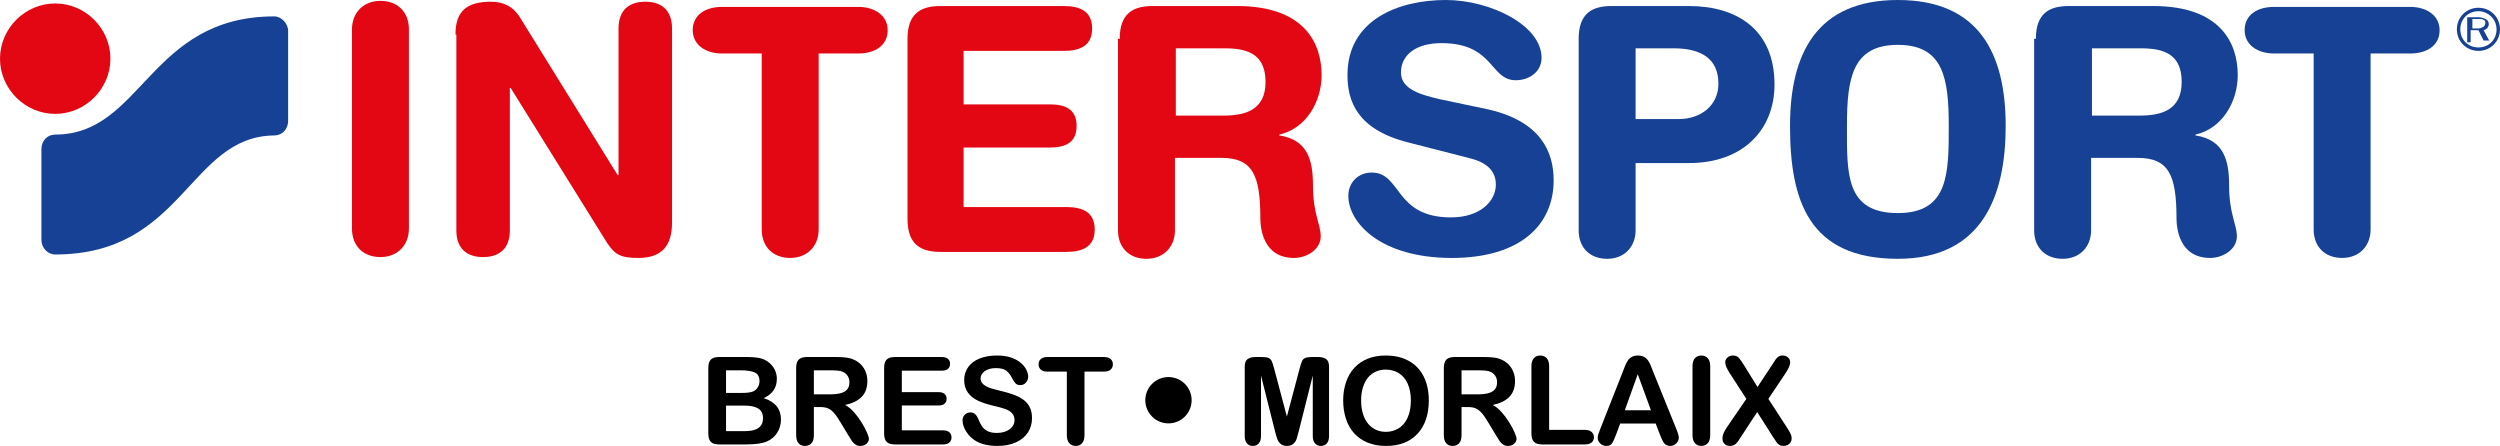 <?xml version="1.0" encoding="utf-8"?>
<!-- Generator: Adobe Illustrator 15.1.0, SVG Export Plug-In . SVG Version: 6.00 Build 0)  -->
<!DOCTYPE svg PUBLIC "-//W3C//DTD SVG 1.1//EN" "http://www.w3.org/Graphics/SVG/1.1/DTD/svg11.dtd">
<svg version="1.1" id="Calque_2" xmlns="http://www.w3.org/2000/svg" xmlns:xlink="http://www.w3.org/1999/xlink" x="0px" y="0px"
	 width="593.642px" height="105.888px" viewBox="5.205 389.911 593.642 105.888"
	 enable-background="new 5.205 389.911 593.642 105.888" xml:space="preserve">
<g>
	<path fill="#E30613" d="M88.782,396.876c0-3.892,2.663-6.76,6.76-6.76s6.76,2.663,6.76,6.76v47.319c0,3.893-2.663,6.76-6.76,6.76
		s-6.76-2.663-6.76-6.76V396.876z"/>
	<path fill="#E30613" d="M113.363,398.105c0-5.531,2.663-7.784,8.399-7.784c2.867,0,5.121,1.023,6.76,3.482l23.353,37.691h0.204
		v-34.824c0-4.302,2.458-6.35,6.351-6.35c3.892,0,6.351,2.048,6.351,6.35v46.091c0,5.326-2.254,8.398-7.989,8.398
		c-4.302,0-5.531-0.819-7.375-3.482l-22.942-36.872h-0.205v33.8c0,4.302-2.458,6.35-6.35,6.35c-3.893,0-6.351-2.048-6.351-6.35
		v-46.5H113.363z"/>
	<path fill="#E30613" d="M186.083,402.611h-9.423c-3.893,0-6.965-2.048-6.965-5.53c0-3.688,3.072-5.531,6.965-5.531h32.365
		c3.893,0,6.965,2.049,6.965,5.531c0,3.688-3.072,5.53-6.965,5.53h-9.423V444.4c0,3.892-2.663,6.76-6.76,6.76s-6.76-2.663-6.76-6.76
		V402.611z"/>
	<path fill="#E30613" d="M220.702,399.129c0-5.94,3.073-7.784,7.784-7.784h29.293c3.893,0,6.76,1.229,6.76,5.326
		c0,4.098-2.867,5.326-6.76,5.326h-23.762v12.7h20.484c3.482,0,6.351,1.024,6.351,5.121c0,4.098-2.868,5.122-6.351,5.122h-20.484
		v14.134h24.377c3.892,0,6.76,1.229,6.76,5.326s-2.868,5.326-6.76,5.326h-29.908c-4.711,0-7.784-1.844-7.784-7.784V399.129
		L220.702,399.129z"/>
	<path fill="#E30613" d="M284.409,417.36h11.267c5.121,0,10.038-1.229,10.038-7.989c0-6.35-3.893-7.988-9.628-7.988h-11.677V417.36z
		 M271.094,399.129c0-5.94,3.072-7.784,7.784-7.784h20.074c15.978,0,20.075,8.809,20.075,16.388c0,6.351-3.688,12.701-10.037,14.135
		v0.205c6.76,1.024,7.988,5.94,7.988,11.881c0,6.76,1.844,9.218,1.844,12.086c0,3.072-3.277,5.121-6.35,5.121
		c-7.375,0-7.99-7.17-7.99-9.423c0-10.242-1.844-14.339-9.217-14.339h-11.062v17.207c0,3.892-2.663,6.76-6.761,6.76
		c-4.097,0-6.76-2.663-6.76-6.76v-45.477H271.094z"/>
	<path fill="#164194" d="M501.954,417.36h11.268c5.121,0,10.037-1.229,10.037-7.989c0-6.35-3.893-7.988-9.627-7.988h-11.678V417.36z
		 M488.639,399.129c0-5.94,3.072-7.784,7.785-7.784h20.074c15.979,0,20.074,8.809,20.074,16.388c0,6.351-3.688,12.701-10.037,14.135
		v0.205c6.76,1.024,7.988,5.94,7.988,11.881c0,6.76,1.844,9.218,1.844,12.086c0,3.072-3.277,5.121-6.35,5.121
		c-7.375,0-7.988-7.17-7.988-9.423c0-10.242-1.844-14.339-9.219-14.339H501.75v17.207c0,3.892-2.664,6.76-6.762,6.76
		c-4.096,0-6.76-2.663-6.76-6.76v-45.477H488.639z"/>
	<path fill="#164194" d="M358.768,415.927c12.291,2.868,15.363,10.037,15.363,16.798c0,10.651-7.99,18.436-24.172,18.436
		c-17.002,0-24.582-8.398-24.582-14.749c0-3.277,2.459-5.53,5.531-5.53c7.17,0,5.326,10.651,18.846,10.651
		c6.965,0,10.652-3.892,10.652-7.784c0-2.458-1.23-4.916-5.736-6.145l-15.158-3.893c-12.086-3.073-14.34-9.833-14.34-15.979
		c0-13.109,12.086-17.821,23.354-17.821c10.447,0,22.736,5.94,22.736,13.725c0,3.277-2.867,5.326-6.145,5.326
		c-6.145,0-5.121-8.809-17.617-8.809c-6.145,0-9.627,2.868-9.627,6.965s4.916,5.326,9.219,6.351L358.768,415.927z"/>
	<path fill="#164194" d="M393.387,418.179h10.447c5.324,0,9.422-3.277,9.422-8.398c0-5.94-4.098-8.398-10.652-8.398h-9.014v16.797
		H393.387z M380.071,399.129c0-5.94,3.074-7.784,7.785-7.784h18.436c11.268,0,20.279,5.531,20.279,18.642
		c0,10.651-7.373,18.641-20.279,18.641H393.59v15.979c0,3.892-2.662,6.76-6.76,6.76c-4.096,0-6.76-2.663-6.76-6.76V399.129z"/>
	<path fill="#164194" d="M455.864,440.508c12.086,0,12.086-9.423,12.086-20.689s-1.229-19.255-12.086-19.255
		c-10.855,0-12.086,7.988-12.086,19.255S443.368,440.508,455.864,440.508 M455.864,389.911c19.256,0,25.605,12.7,25.605,29.907
		c0,16.593-5.529,31.547-25.605,31.547c-21.098,0-25.605-13.725-25.605-31.547C430.258,402.611,436.608,389.911,455.864,389.911"/>
	<path fill="#164194" d="M554.6,402.611h-9.424c-3.893,0-6.965-2.048-6.965-5.53c0-3.688,3.072-5.531,6.965-5.531h32.365
		c3.893,0,6.965,2.049,6.965,5.531c0,3.688-3.072,5.53-6.965,5.53h-9.422V444.4c0,3.892-2.664,6.76-6.76,6.76
		c-4.098,0-6.76-2.663-6.76-6.76V402.611z"/>
	<path fill="#164194" d="M592.292,396.467v-2.049h1.639c0.41,0,0.613,0,1.023,0.205c0.41,0.204,0.41,0.409,0.41,0.819
		c0,0.204-0.205,0.614-0.41,0.819c-0.41,0.205-0.818,0.409-1.229,0.409h-1.434V396.467z M596.387,399.744l-1.434-2.663
		c0.82-0.205,1.23-0.819,1.23-1.435c0-0.409-0.205-1.023-0.82-1.229c-0.41-0.205-1.023-0.41-1.639-0.41h-2.662v5.94h0.818v-2.867
		h1.844l1.229,2.458h1.434V399.744z"/>
	<path fill="#164194" d="M593.725,392.574c-2.459,0-4.303,1.844-4.303,4.302s1.844,4.302,4.303,4.302s4.301-1.844,4.301-4.302
		S595.979,392.574,593.725,392.574 M593.725,401.997c-2.867,0-5.121-2.253-5.121-5.121s2.254-5.121,5.121-5.121
		s5.121,2.253,5.121,5.121S596.592,401.997,593.725,401.997"/>
	<path fill="#E30613" d="M5.205,403.841c0-7.17,5.94-13.11,13.11-13.11s13.11,5.94,13.11,13.11s-5.94,13.11-13.11,13.11
		S5.205,411.01,5.205,403.841"/>
	<path fill="#164194" d="M18.315,450.341c-1.844,0-3.277-1.639-3.277-3.482v-21.509c0-2.049,1.434-3.482,3.277-3.482
		c20.689,0,22.328-28.063,52.03-28.063c1.64,0,3.278,1.639,3.278,3.482v21.304c0,2.048-1.435,3.482-3.278,3.482
		C50.066,422.277,48.837,450.341,18.315,450.341"/>
</g>
<g>
	<g>
		<path d="M182.294,495.445h-6.344c-0.916,0-1.569-0.205-1.961-0.616c-0.393-0.41-0.588-1.064-0.588-1.961v-15.604
			c0-0.916,0.2-1.574,0.602-1.976s1.05-0.602,1.947-0.602h6.726c0.991,0,1.851,0.062,2.577,0.185
			c0.728,0.122,1.379,0.358,1.954,0.707c0.491,0.293,0.926,0.664,1.303,1.112c0.378,0.448,0.666,0.943,0.864,1.486
			s0.297,1.116,0.297,1.721c0,2.077-1.038,3.597-3.115,4.56c2.729,0.868,4.093,2.559,4.093,5.069c0,1.161-0.298,2.207-0.893,3.137
			s-1.396,1.616-2.407,2.06c-0.632,0.265-1.359,0.451-2.181,0.56S183.389,495.445,182.294,495.445z M177.607,477.844v5.367h3.852
			c1.048,0,1.857-0.1,2.429-0.297c0.571-0.199,1.008-0.576,1.31-1.133c0.236-0.396,0.354-0.841,0.354-1.332
			c0-1.047-0.373-1.743-1.119-2.088c-0.745-0.345-1.883-0.518-3.412-0.518H177.607z M181.983,486.226h-4.376v6.061h4.518
			c2.841,0,4.262-1.023,4.262-3.072c0-1.048-0.368-1.808-1.104-2.279C184.545,486.463,183.446,486.226,181.983,486.226z"/>
		<path d="M199.938,486.566h-1.473v6.67c0,0.878-0.193,1.524-0.581,1.939c-0.387,0.416-0.892,0.623-1.515,0.623
			c-0.671,0-1.189-0.217-1.558-0.65c-0.368-0.435-0.553-1.072-0.553-1.912v-15.973c0-0.906,0.203-1.563,0.609-1.969
			c0.405-0.405,1.062-0.608,1.968-0.608h6.84c0.943,0,1.751,0.04,2.421,0.12c0.671,0.08,1.274,0.243,1.813,0.488
			c0.651,0.274,1.228,0.666,1.728,1.176c0.501,0.51,0.881,1.103,1.141,1.777c0.259,0.675,0.389,1.39,0.389,2.145
			c0,1.549-0.437,2.785-1.31,3.711c-0.873,0.925-2.197,1.581-3.972,1.968c0.745,0.396,1.458,0.981,2.138,1.756
			s1.286,1.598,1.82,2.471c0.533,0.873,0.948,1.662,1.246,2.365c0.297,0.703,0.445,1.187,0.445,1.451
			c0,0.273-0.087,0.545-0.262,0.814c-0.175,0.269-0.413,0.481-0.715,0.637c-0.303,0.156-0.651,0.233-1.048,0.233
			c-0.473,0-0.869-0.11-1.189-0.332c-0.321-0.222-0.598-0.503-0.828-0.843c-0.231-0.34-0.546-0.84-0.942-1.501l-1.685-2.804
			c-0.604-1.029-1.145-1.813-1.621-2.351c-0.478-0.538-0.961-0.906-1.452-1.104C201.302,486.666,200.683,486.566,199.938,486.566z
			 M202.345,477.844h-3.88v5.707h3.767c1.01,0,1.859-0.087,2.549-0.262c0.688-0.175,1.215-0.473,1.579-0.893
			c0.363-0.42,0.545-0.998,0.545-1.734c0-0.576-0.146-1.083-0.439-1.522c-0.292-0.438-0.698-0.767-1.218-0.983
			C204.757,477.948,203.79,477.844,202.345,477.844z"/>
		<path d="M228.825,477.929h-9.474v5.098h8.723c0.643,0,1.121,0.144,1.438,0.432s0.475,0.668,0.475,1.14s-0.156,0.856-0.468,1.154
			c-0.312,0.297-0.793,0.446-1.444,0.446h-8.723v5.904h9.799c0.661,0,1.159,0.153,1.494,0.46s0.503,0.716,0.503,1.226
			c0,0.49-0.168,0.89-0.503,1.196s-0.833,0.46-1.494,0.46h-11.427c-0.916,0-1.574-0.203-1.976-0.609
			c-0.401-0.405-0.602-1.062-0.602-1.968v-15.604c0-0.604,0.09-1.098,0.269-1.479c0.18-0.383,0.461-0.661,0.843-0.836
			c0.383-0.175,0.871-0.262,1.466-0.262h11.102c0.67,0,1.168,0.148,1.494,0.446c0.325,0.297,0.488,0.687,0.488,1.168
			c0,0.491-0.163,0.885-0.488,1.183C229.993,477.78,229.495,477.929,228.825,477.929z"/>
		<path d="M250.263,489.215c0,1.256-0.323,2.384-0.97,3.385c-0.647,1-1.594,1.783-2.84,2.35s-2.724,0.85-4.432,0.85
			c-2.049,0-3.738-0.387-5.069-1.16c-0.944-0.558-1.711-1.301-2.301-2.23c-0.591-0.93-0.886-1.834-0.886-2.712
			c0-0.51,0.178-0.946,0.531-1.31c0.354-0.363,0.805-0.545,1.353-0.545c0.443,0,0.818,0.141,1.126,0.424
			c0.307,0.283,0.568,0.704,0.785,1.261c0.265,0.661,0.55,1.213,0.857,1.657c0.307,0.443,0.738,0.809,1.295,1.097
			c0.558,0.288,1.289,0.433,2.195,0.433c1.246,0,2.259-0.291,3.037-0.871c0.779-0.581,1.168-1.306,1.168-2.174
			c0-0.689-0.21-1.248-0.63-1.678s-0.963-0.758-1.628-0.984c-0.666-0.227-1.556-0.467-2.67-0.723
			c-1.491-0.349-2.739-0.757-3.745-1.225c-1.005-0.467-1.803-1.104-2.393-1.911c-0.591-0.808-0.886-1.811-0.886-3.009
			c0-1.143,0.312-2.157,0.935-3.045s1.524-1.569,2.705-2.046c1.18-0.477,2.567-0.716,4.163-0.716c1.274,0,2.376,0.158,3.307,0.475
			c0.93,0.316,1.701,0.736,2.314,1.261c0.614,0.523,1.063,1.073,1.346,1.649s0.425,1.138,0.425,1.686c0,0.5-0.177,0.95-0.531,1.352
			c-0.354,0.401-0.795,0.602-1.324,0.602c-0.481,0-0.847-0.12-1.097-0.36c-0.251-0.241-0.522-0.635-0.814-1.183
			c-0.378-0.783-0.831-1.395-1.359-1.834c-0.529-0.438-1.379-0.658-2.549-0.658c-1.086,0-1.961,0.238-2.627,0.715
			c-0.665,0.477-0.998,1.051-0.998,1.721c0,0.415,0.113,0.774,0.34,1.076s0.538,0.562,0.935,0.779
			c0.396,0.217,0.798,0.387,1.203,0.51c0.406,0.122,1.076,0.302,2.011,0.537c1.171,0.274,2.23,0.576,3.18,0.906
			c0.948,0.331,1.756,0.732,2.421,1.204c0.666,0.472,1.185,1.069,1.558,1.791C250.077,487.282,250.263,488.167,250.263,489.215z"/>
		<path d="M267.312,478.156h-4.588v15.08c0,0.868-0.193,1.513-0.581,1.933c-0.387,0.42-0.887,0.63-1.501,0.63
			c-0.623,0-1.13-0.212-1.521-0.637c-0.393-0.425-0.588-1.066-0.588-1.926v-15.08h-4.588c-0.718,0-1.251-0.158-1.601-0.475
			c-0.349-0.316-0.523-0.734-0.523-1.254c0-0.537,0.182-0.963,0.545-1.273c0.363-0.313,0.89-0.468,1.579-0.468h13.367
			c0.727,0,1.268,0.16,1.621,0.481c0.354,0.321,0.531,0.741,0.531,1.26c0,0.52-0.18,0.938-0.538,1.254
			C268.567,477.998,268.029,478.156,267.312,478.156z"/>
		<path d="M307.965,492.316l-3.327-13.227v14.33c0,0.793-0.177,1.389-0.531,1.785c-0.354,0.396-0.823,0.594-1.409,0.594
			c-0.566,0-1.028-0.195-1.387-0.587c-0.359-0.392-0.539-0.989-0.539-1.792v-16.426c0-0.906,0.236-1.517,0.709-1.833
			c0.472-0.316,1.109-0.475,1.911-0.475h1.303c0.784,0,1.353,0.071,1.706,0.212c0.354,0.143,0.616,0.396,0.786,0.766
			c0.17,0.367,0.363,0.967,0.581,1.798l3.016,11.37l3.016-11.37c0.218-0.831,0.411-1.431,0.581-1.798
			c0.17-0.369,0.432-0.623,0.786-0.766c0.354-0.141,0.922-0.212,1.706-0.212h1.303c0.802,0,1.439,0.158,1.911,0.475
			c0.473,0.316,0.709,0.927,0.709,1.833v16.426c0,0.793-0.178,1.389-0.531,1.785c-0.354,0.396-0.828,0.594-1.424,0.594
			c-0.557,0-1.014-0.197-1.373-0.594s-0.538-0.992-0.538-1.785v-14.33l-3.327,13.227c-0.218,0.858-0.395,1.488-0.531,1.89
			s-0.39,0.768-0.758,1.098s-0.878,0.495-1.529,0.495c-0.49,0-0.906-0.105-1.246-0.318c-0.34-0.212-0.604-0.483-0.793-0.814
			c-0.189-0.33-0.338-0.695-0.446-1.097S308.079,492.75,307.965,492.316z"/>
		<path d="M334.247,474.332c2.152,0,4.001,0.438,5.544,1.311c1.544,0.873,2.712,2.114,3.505,3.724s1.189,3.5,1.189,5.671
			c0,1.605-0.217,3.063-0.651,4.376s-1.086,2.45-1.954,3.413s-1.936,1.699-3.2,2.209s-2.714,0.764-4.347,0.764
			c-1.624,0-3.078-0.262-4.361-0.785c-1.284-0.524-2.355-1.263-3.215-2.217c-0.859-0.953-1.508-2.1-1.947-3.44
			c-0.438-1.341-0.658-2.79-0.658-4.347c0-1.596,0.229-3.059,0.687-4.391c0.458-1.33,1.121-2.463,1.989-3.398
			c0.869-0.934,1.926-1.649,3.172-2.145C331.245,474.58,332.661,474.332,334.247,474.332z M340.223,485.01
			c0-1.521-0.246-2.837-0.736-3.951c-0.491-1.114-1.192-1.956-2.104-2.527s-1.956-0.857-3.137-0.857
			c-0.84,0-1.616,0.158-2.329,0.475s-1.326,0.776-1.841,1.381c-0.514,0.604-0.92,1.376-1.218,2.315
			c-0.297,0.939-0.446,1.994-0.446,3.165c0,1.18,0.149,2.246,0.446,3.199c0.298,0.954,0.718,1.744,1.261,2.372
			s1.166,1.098,1.869,1.409s1.475,0.467,2.314,0.467c1.076,0,2.065-0.269,2.967-0.807s1.619-1.369,2.152-2.492
			S340.223,486.652,340.223,485.01z"/>
		<path d="M353.731,486.566h-1.473v6.67c0,0.878-0.193,1.524-0.58,1.939c-0.387,0.416-0.893,0.623-1.516,0.623
			c-0.67,0-1.189-0.217-1.557-0.65c-0.369-0.435-0.553-1.072-0.553-1.912v-15.973c0-0.906,0.203-1.563,0.609-1.969
			c0.405-0.405,1.062-0.608,1.968-0.608h6.839c0.944,0,1.752,0.04,2.422,0.12s1.274,0.243,1.813,0.488
			c0.651,0.274,1.228,0.666,1.728,1.176s0.88,1.103,1.14,1.777s0.39,1.39,0.39,2.145c0,1.549-0.437,2.785-1.31,3.711
			c-0.873,0.925-2.197,1.581-3.973,1.968c0.746,0.396,1.459,0.981,2.139,1.756s1.286,1.598,1.819,2.471s0.949,1.662,1.246,2.365
			c0.298,0.703,0.446,1.187,0.446,1.451c0,0.273-0.087,0.545-0.262,0.814c-0.175,0.269-0.413,0.481-0.715,0.637
			c-0.303,0.156-0.652,0.233-1.049,0.233c-0.472,0-0.868-0.11-1.189-0.332c-0.32-0.222-0.597-0.503-0.828-0.843
			s-0.545-0.84-0.941-1.501l-1.686-2.804c-0.604-1.029-1.145-1.813-1.621-2.351s-0.96-0.906-1.451-1.104
			S354.477,486.566,353.731,486.566z M356.139,477.844h-3.881v5.707h3.768c1.01,0,1.859-0.087,2.549-0.262
			c0.688-0.175,1.215-0.473,1.578-0.893s0.545-0.998,0.545-1.734c0-0.576-0.146-1.083-0.438-1.522
			c-0.293-0.438-0.698-0.767-1.218-0.983C358.55,477.948,357.583,477.844,356.139,477.844z"/>
		<path d="M373.061,476.881v15.109h8.523c0.68,0,1.202,0.165,1.565,0.496c0.363,0.33,0.545,0.745,0.545,1.246
			c0,0.51-0.18,0.922-0.538,1.238s-0.883,0.475-1.572,0.475h-10.152c-0.916,0-1.574-0.203-1.976-0.609
			c-0.401-0.405-0.602-1.062-0.602-1.968v-15.987c0-0.85,0.191-1.486,0.573-1.911c0.383-0.425,0.885-0.638,1.508-0.638
			c0.633,0,1.146,0.211,1.537,0.631S373.061,476.022,373.061,476.881z"/>
		<path d="M399.355,493.094l-0.991-2.605h-8.439l-0.991,2.662c-0.387,1.038-0.718,1.739-0.991,2.103s-0.723,0.545-1.346,0.545
			c-0.528,0-0.995-0.193-1.401-0.58s-0.608-0.826-0.608-1.316c0-0.283,0.047-0.576,0.141-0.879c0.095-0.302,0.251-0.722,0.468-1.26
			l5.31-13.48c0.151-0.387,0.333-0.852,0.546-1.395c0.212-0.543,0.438-0.994,0.68-1.353c0.24-0.358,0.557-0.649,0.948-0.871
			s0.876-0.333,1.451-0.333c0.586,0,1.074,0.111,1.466,0.333s0.708,0.508,0.949,0.856c0.24,0.35,0.443,0.725,0.608,1.126
			s0.375,0.938,0.631,1.607l5.423,13.396c0.425,1.02,0.638,1.761,0.638,2.223c0,0.482-0.201,0.923-0.603,1.324
			s-0.885,0.602-1.451,0.602c-0.33,0-0.613-0.059-0.85-0.177s-0.435-0.278-0.595-0.481s-0.333-0.515-0.517-0.935
			C399.645,493.786,399.487,493.416,399.355,493.094z M391.029,487.332h6.202l-3.129-8.567L391.029,487.332z"/>
		<path d="M407.101,493.236v-16.355c0-0.85,0.193-1.486,0.581-1.911c0.387-0.425,0.887-0.638,1.5-0.638
			c0.633,0,1.146,0.211,1.537,0.631s0.588,1.06,0.588,1.918v16.355c0,0.859-0.196,1.501-0.588,1.926s-0.904,0.637-1.537,0.637
			c-0.604,0-1.102-0.214-1.493-0.644S407.101,494.086,407.101,493.236z"/>
		<path d="M415.244,491.41l4.645-6.783l-3.908-6.032c-0.368-0.585-0.645-1.088-0.828-1.508c-0.185-0.42-0.276-0.824-0.276-1.211
			c0-0.396,0.177-0.753,0.531-1.069c0.354-0.316,0.785-0.475,1.295-0.475c0.586,0,1.041,0.173,1.367,0.518
			c0.325,0.345,0.776,0.984,1.352,1.918l3.115,5.041l3.328-5.041c0.273-0.424,0.508-0.788,0.701-1.09s0.38-0.553,0.559-0.75
			c0.18-0.199,0.381-0.348,0.603-0.446c0.222-0.1,0.479-0.149,0.771-0.149c0.528,0,0.961,0.158,1.296,0.475s0.502,0.691,0.502,1.126
			c0,0.633-0.363,1.491-1.09,2.577l-4.092,6.117l4.403,6.783c0.396,0.594,0.685,1.088,0.864,1.479
			c0.179,0.392,0.269,0.762,0.269,1.111c0,0.33-0.08,0.633-0.241,0.906c-0.16,0.273-0.387,0.491-0.68,0.651
			c-0.292,0.16-0.623,0.24-0.99,0.24c-0.396,0-0.732-0.082-1.006-0.247s-0.496-0.371-0.666-0.616s-0.485-0.723-0.948-1.43
			l-3.653-5.75l-3.88,5.92c-0.302,0.472-0.517,0.802-0.645,0.99c-0.127,0.189-0.28,0.373-0.46,0.553s-0.392,0.321-0.637,0.425
			c-0.246,0.104-0.534,0.155-0.864,0.155c-0.51,0-0.933-0.155-1.268-0.467s-0.503-0.765-0.503-1.359
			C414.209,493.274,414.554,492.42,415.244,491.41z"/>
	</g>
	<circle cx="282.665" cy="484.945" r="5.5"/>
</g>
</svg>
